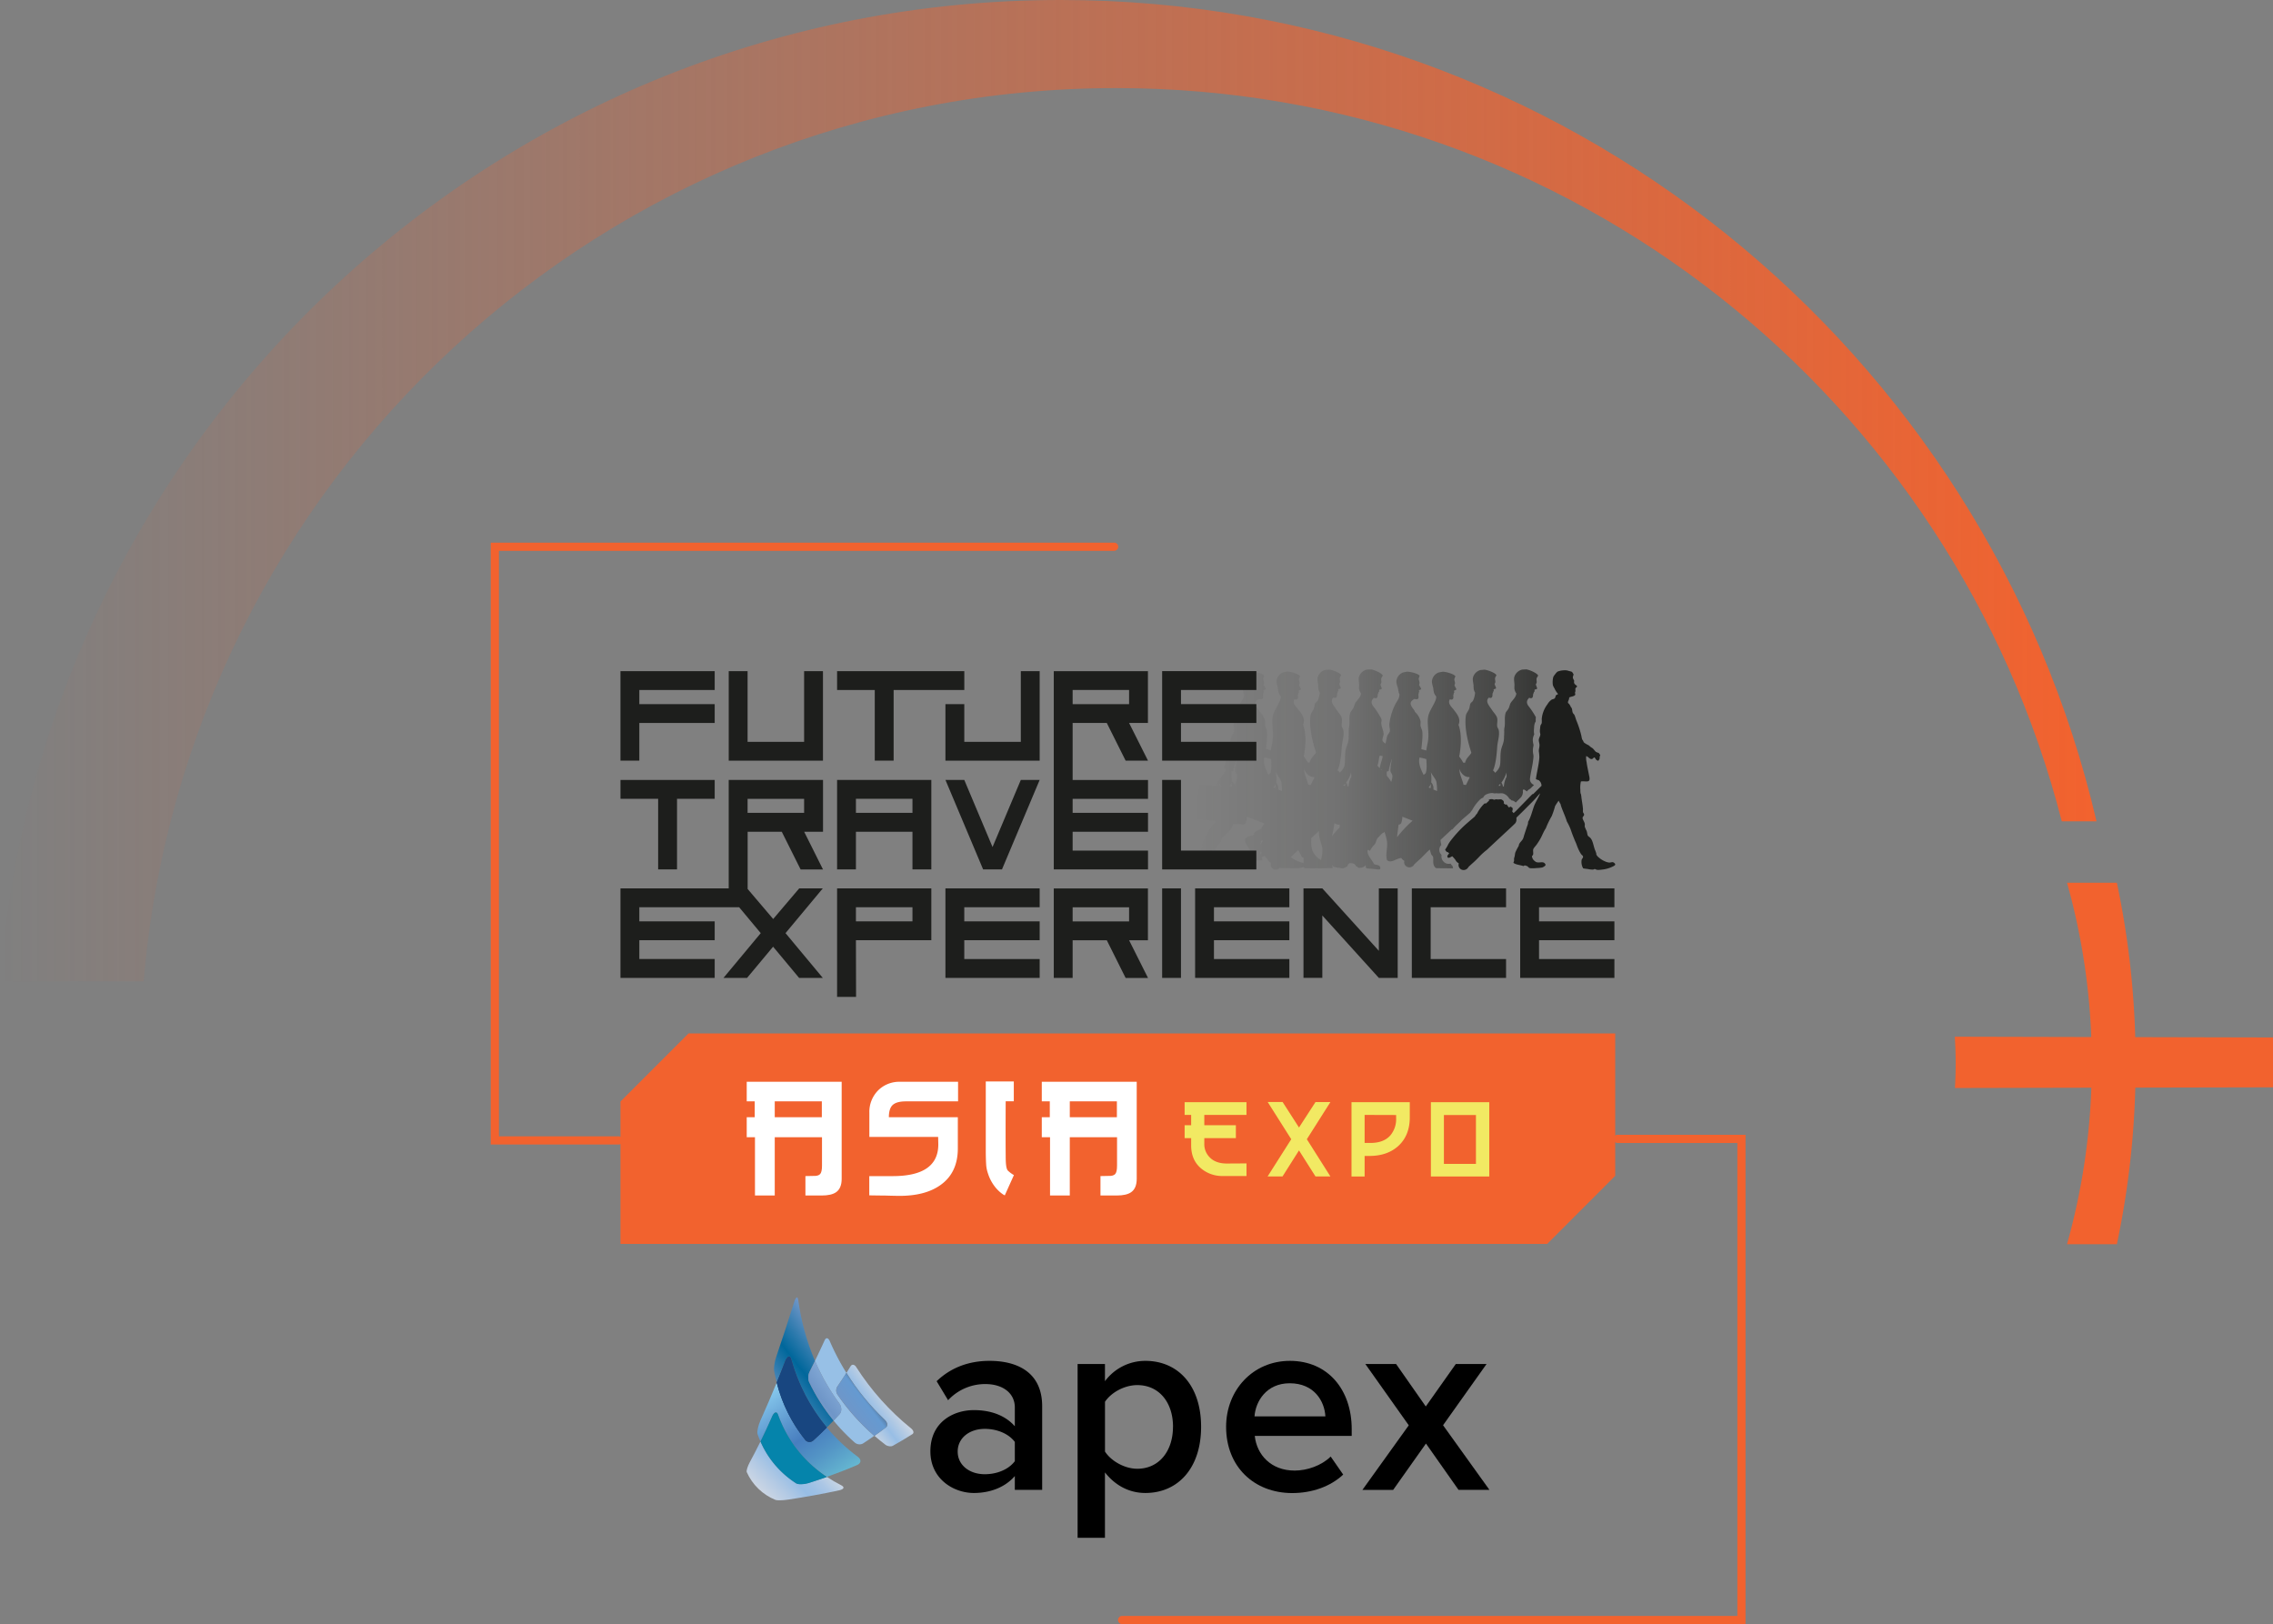 <svg id="Layer_1" data-name="Layer 1" xmlns="http://www.w3.org/2000/svg" xmlns:xlink="http://www.w3.org/1999/xlink" viewBox="0 0 1135.4 811.19"><rect x="0" y="0" width="1135.4" height="811.19" fill="#808080" stroke="none"/><defs><linearGradient id="linear-gradient" x1="596.98" y1="384.31" x2="768.32" y2="384.31" gradientUnits="userSpaceOnUse"><stop offset="0" stop-color="#1d1e1c" stop-opacity="0"/><stop offset="0.42" stop-color="#1d1e1c" stop-opacity="0.14"/><stop offset="0.85" stop-color="#1d1e1c" stop-opacity="0.55"/><stop offset="1" stop-color="#1d1e1c" stop-opacity="0.75"/></linearGradient><clipPath id="clip-path"><path d="M397.81,648.11a5.23,5.23,0,0,0-1.11,2.23q-4.4,14-8.88,27.08c-.88,2.55-1.41,5.84-1.11,7.36.36,1.94.78,3.86,1.27,5.74q2.07-5.09,4.12-10.35a5.73,5.73,0,0,1,1.46-2.43c.69-.53,1.31-.16,1.69,1.23A91.23,91.23,0,0,0,413,713c1.15-1.14,2.27-2.3,3.39-3.48a95.31,95.31,0,0,1-12.26-19.29,6.55,6.55,0,0,1,.23-5.07c.92-1.8,1.81-3.63,2.71-5.47a118.67,118.67,0,0,1-8.31-30.21c-.14-1-.39-1.49-.7-1.49a.45.45,0,0,0-.26.11" style="fill:none"/></clipPath><linearGradient id="linear-gradient-2" x1="326.49" y1="759.15" x2="329.45" y2="759.15" gradientTransform="matrix(13.66, 0, 0, -13.66, -4081.84, 11047.9)" gradientUnits="userSpaceOnUse"><stop offset="0" stop-color="#6f96c8"/><stop offset="0.28" stop-color="#2e7bae"/><stop offset="0.5" stop-color="#00679b"/><stop offset="0.71" stop-color="#2d7aad"/><stop offset="1" stop-color="#6f96c8"/></linearGradient><clipPath id="clip-path-2"><path d="M404.37,685.17a6.22,6.22,0,0,0-.58,2V689a4.4,4.4,0,0,0,.35,1.24,95.31,95.31,0,0,0,12.26,19.29c1-1,2-2.11,3-3.19,1.2-1.31,1.1-3.71-.13-5.41a105.51,105.51,0,0,1-12.15-21.23c-.9,1.84-1.79,3.67-2.71,5.47" style="fill:none"/></clipPath><linearGradient id="linear-gradient-3" x1="326.53" y1="757.85" x2="329.5" y2="757.85" gradientTransform="matrix(13.64, 0, 0, -13.64, -4066.14, 11033.56)" gradientUnits="userSpaceOnUse"><stop offset="0" stop-color="#98bee5"/><stop offset="0.24" stop-color="#82a9d6"/><stop offset="0.5" stop-color="#6f96c8"/><stop offset="0.88" stop-color="#8db3dd"/><stop offset="1" stop-color="#98bee5"/></linearGradient><clipPath id="clip-path-3"><path d="M374.52,730.31c-1.1,2.09-1.8,4.33-1.49,5a26.71,26.71,0,0,0,14.34,13.84c.74.31,3.55.26,6.2-.13,9-1.35,17.57-2.9,25.66-4.67a4.41,4.41,0,0,0,1.7-.67c.7-.55.48-1.23-.7-1.84a68.81,68.81,0,0,1-7.2-4.2q-4.39,1.56-9,3c-2.46.75-5.36.84-6.39.17A47.26,47.26,0,0,1,379.86,720q-2.61,5.32-5.34,10.34" style="fill:none"/></clipPath><linearGradient id="linear-gradient-4" x1="325.14" y1="755.79" x2="328.1" y2="755.79" gradientTransform="matrix(10.35, 0, 0, -10.35, -2987.2, 8556.97)" gradientUnits="userSpaceOnUse"><stop offset="0" stop-color="#ccd6e4"/><stop offset="0.26" stop-color="#b3cae4"/><stop offset="0.5" stop-color="#98bee5"/><stop offset="0.63" stop-color="#9dc0e5"/><stop offset="0.78" stop-color="#aac6e5"/><stop offset="0.94" stop-color="#c0d1e4"/><stop offset="1" stop-color="#ccd6e4"/></linearGradient><clipPath id="clip-path-4"><path d="M425.3,681.87a1.77,1.77,0,0,0-.37.43q-1,1.71-2.1,3.39A118.84,118.84,0,0,0,442,709.18c1.33,1.27,1.62,2.93.57,3.75l0,0c-1.88,1.44-3.8,2.84-5.76,4.22,1.77,1.54,3.6,3,5.47,4.44a4,4,0,0,0,1.93.76h1a2.24,2.24,0,0,0,.84-.27c3.33-1.85,6.55-3.77,9.69-5.77l.11-.08c.8-.62.45-1.83-.74-2.8a127.66,127.66,0,0,1-27.41-30.61,2.18,2.18,0,0,0-1.65-1.2,1.07,1.07,0,0,0-.65.23" style="fill:none"/></clipPath><linearGradient id="linear-gradient-5" x1="333.52" y1="754.48" x2="336.48" y2="754.48" gradientTransform="matrix(6.38, 0, 0, -6.38, -1701.82, 5515.59)" gradientUnits="userSpaceOnUse"><stop offset="0" stop-color="#ccd6e4"/><stop offset="0.23" stop-color="#b6cce4"/><stop offset="0.5" stop-color="#98bee5"/><stop offset="0.84" stop-color="#bbcee4"/><stop offset="1" stop-color="#ccd6e4"/></linearGradient><clipPath id="clip-path-5"><path d="M418.2,692.72a3.63,3.63,0,0,0,.12,3.77,107,107,0,0,0,18.43,20.68c2-1.38,3.88-2.78,5.76-4.22l0,0a1.54,1.54,0,0,0,.54-.76v-1.23a3.92,3.92,0,0,0-1.11-1.76,118.84,118.84,0,0,1-19.14-23.49q-2.28,3.59-4.63,7" style="fill:none"/></clipPath><linearGradient id="linear-gradient-6" x1="333.52" y1="754.8" x2="336.48" y2="754.8" gradientTransform="matrix(6.38, 0, 0, -6.38, -1704.84, 5518.73)" gradientUnits="userSpaceOnUse"><stop offset="0" stop-color="#6f96c8"/><stop offset="0.5" stop-color="#659ad1"/><stop offset="1" stop-color="#363639"/></linearGradient><clipPath id="clip-path-6"><path d="M379.92,709.29c-1.19,2.7-1.9,5.8-1.51,7s.93,2.5,1.45,3.71q3-6,5.8-12.42a5,5,0,0,1,1.25-1.88c.67-.51,1.31-.25,1.7.86A62.56,62.56,0,0,0,413,737.65c5.18-1.83,10.18-3.78,15-5.86a4.14,4.14,0,0,0,.94-.52c1.28-1,1.14-2.49-.45-3.66A89.91,89.91,0,0,1,413,713q-3.19,3.22-6.53,6.27l-.21.18a2.8,2.8,0,0,1-3.85,0A75.28,75.28,0,0,1,388,690.52q-4,9.71-8.06,18.77" style="fill:none"/></clipPath><linearGradient id="linear-gradient-7" x1="323.1" y1="761.93" x2="326.07" y2="761.93" gradientTransform="matrix(0, 23.18, 23.18, 0, -17255.34, -6807.92)" gradientUnits="userSpaceOnUse"><stop offset="0" stop-color="#93d8f7"/><stop offset="0.34" stop-color="#5e98cf"/><stop offset="0.5" stop-color="#487ebf"/><stop offset="0.68" stop-color="#5496c6"/><stop offset="1" stop-color="#70cbd7"/></linearGradient><clipPath id="clip-path-7"><path d="M393.56,677.74a5.73,5.73,0,0,0-1.46,2.43q-2,5.26-4.12,10.35a75.28,75.28,0,0,0,14.44,28.91,2.8,2.8,0,0,0,3.85,0l.21-.18q3.33-3,6.53-6.27a91.23,91.23,0,0,1-17.76-34c-.27-1-.67-1.46-1.12-1.46a.89.89,0,0,0-.57.23" style="fill:none"/></clipPath><linearGradient id="linear-gradient-8" x1="1047.25" y1="245.09" x2="0" y2="245.09" gradientUnits="userSpaceOnUse"><stop offset="0" stop-color="#f2622e"/><stop offset="1" stop-color="#f2622e" stop-opacity="0"/></linearGradient></defs><path d="M1066.62,543.23a431.57,431.57,0,0,1-9.21,78.2H1032.5a330.59,330.59,0,0,0,12.16-78.16l-68.15.15a197.32,197.32,0,0,0-.07-25.62l68.18.16a330.64,330.64,0,0,0-12.12-77.07h24.91a432.42,432.42,0,0,1,9.18,77.12l68.81.16v24.91Z" style="fill:#f2622e"/><path d="M806.83,431.84c-.05.49-1.33,1-2,1.31a15,15,0,0,1-4.64,1.18,11.52,11.52,0,0,1-2.29.14c-.54-.05-1-.42-1.32-.41s-.49.24-.83.27a11.35,11.35,0,0,1-2.5-.27c-.84-.11-1.7-.19-2.43-.35a6.31,6.31,0,0,1-.76-4.23c.14-.67.72-.87.7-1.52s-.53-.79-.84-1.18-.57-.88-.83-1.32a26.18,26.18,0,0,1-1.66-3.88c-.31-.82-.71-1.56-1-2.36-.69-1.66-1.32-3.33-1.87-5a30.24,30.24,0,0,0-1.89-3.93c-.85-2.89-2.29-5.57-3.12-8.47,0-.05,0-.09,0-.13s0-.05,0-.08h0a1.58,1.58,0,0,1-.12-.15,12.8,12.8,0,0,1-.85-1.55,27.59,27.59,0,0,0-1.79,2.71c-.44,1.67-1,3.3-1.64,4.93a44.4,44.4,0,0,0-3,6.18h0c-1.18,1.71-1.77,3.61-2.91,5.55-.44.75-1,1.61-1.66,2.56-.45.65-1.59,1.77-1.73,2.5s.17,1.84-.07,2.56c-.14.41-.53.51-.56.9a6.44,6.44,0,0,0,.49,1.32,5.09,5.09,0,0,0,1.66,1.46c1.3.46,2.79-.19,3.81.28.29.13.89.74.84,1.17s-1.15,1.1-1.67,1.25a18.67,18.67,0,0,1-2.84.28,15.11,15.11,0,0,1-3.12.07c-.94-.14-.87-.65-1.53-1-.37-.22-.7-.2-1.11-.41-.34,0-.47.31-.83.34-1.61-.56-3.69-.65-4.92-1.59,0-.39.23-.69.28-1s0-.61,0-.9c0-.49.24-1,.34-1.53s.15-1.19.28-1.66a25,25,0,0,1,1.66-3.27c.14-.3.14-.68.28-1,.51-1.1,1.58-1.79,2-2.85.26-.63.4-1.34.62-2,.46-1.35.88-2.69,1.32-4a7.33,7.33,0,0,0,.56-2,.67.67,0,0,0-.14-.09c1.52-2.49,2.16-5.59,3.16-8.27.64-1.7,2.11-3.95,3-6.2-.45.45-.9.91-1.3,1.39-1.75,2.11-3.76,4-5.65,5.91-1.6,1.65-3.26,3.23-4.93,4.87,0,.24,0,.51,0,.76a2.83,2.83,0,0,1-.86,2.34c-.81.78-1.62,1.56-2.45,2.33l-3.47,3.21-6.82,6.36c-.42.39-.81.83-1.26,1.17a32.89,32.89,0,0,0-3.71,3.36c-.86.9-1.73,1.79-2.65,2.62s-1.67,1.5-2.49,2.26a4,4,0,0,0-.44.56,2.68,2.68,0,0,1-3.27,1,2.52,2.52,0,0,1-1.45-2.74c0-.14.06-.28.08-.41a3.6,3.6,0,0,1-1.6-1.56,4.45,4.45,0,0,0-.6-.79l-1-1.14c-.75.15-1.26.87-2.12.71-.4-.18-.4-.56-.36-1.05l.88-1.16-.52-.45c-.06-.05-.11-.13-.17-.13-.71,0-.91-.68-1.29-1.08,0-.11,0-.2,0-.25a13.54,13.54,0,0,0,1.48-2.52,17.52,17.52,0,0,1,1.71-2.47,61,61,0,0,1,6-6.6c1-.93,2-1.78,3-2.66.83-.72,1.68-1.42,2.51-2.14a.93.93,0,0,0,.26-.33,3.44,3.44,0,0,1,.76-1,2.88,2.88,0,0,0,.48-.79,18,18,0,0,1,3.07-4.12.92.92,0,0,1,1.08-.33l1.63-1.5-.28-.29a2.7,2.7,0,0,1,2.45-.19.73.73,0,0,0,.69,0,1.73,1.73,0,0,1,1-.09c.71.12,1.42-.11,2.18,0,.72.4,1.52.8,1.21,2,.3.22.6.44.92.69l.47-.24,1.14,1.56,1-.39.88.69a2.35,2.35,0,0,1-.22,1.66l.73.89c.39-.35.75-.68,1.1-1l.46-.46L765,397.1c.27-.27.53-.56.9-.54l4.13-4.1a4,4,0,0,0-.18-1,2.85,2.85,0,0,0-1.09-1.6.78.78,0,0,0,.05-.14,7.54,7.54,0,0,1-1.6-.56c.43-3.45,1.49-7.18,1.73-10.88a22.27,22.27,0,0,0-.28-3.12c0-1,.36-2,.35-3s-.42-1.82-.35-2.71.74-1.73.77-2.63a8.43,8.43,0,0,0-.21-1.11,9.38,9.38,0,0,1,.07-1.74,11.5,11.5,0,0,1,.21-1.59c.11-.4.53-.79.62-1.25a12.26,12.26,0,0,0,0-2,14.14,14.14,0,0,1,2.85-7.35,7,7,0,0,1,2.15-2.36c.46-.23,1.11-.22,1.52-.69s.27-1.05.62-1.46.7-.18,1-.69a10,10,0,0,1-1.74-2.7,8.08,8.08,0,0,1-.83-1.67,10.32,10.32,0,0,1,.21-4.09,7.22,7.22,0,0,1,1-1.46,5,5,0,0,1,1.18-1.24,9.73,9.73,0,0,1,3.47-.63,5.11,5.11,0,0,1,2.14.35,11.91,11.91,0,0,1,1.32.34c.49.25.65.78,1,1.26,0,.6-.38,1.07-.34,1.66s.51,1.19.69,1.73A1.53,1.53,0,0,0,787,342c.25.24.76.57.77.84s-.72.63-.84,1.1c-.07.32.09.85,0,1.32,0,.25-.19.55-.2.76s.22.65.13,1c-.57.91-2.16.8-3.05,1.39.15,1.18-.94,1.93-.48,2.77.09.18.23.16.2.14a4.52,4.52,0,0,1,1,1.53c.2.37.49.64.62,1,.25.62.17,1.41.49,2.15.17.42.54.63.76,1,.48.92.69,2.05,1.11,3.05a49.67,49.67,0,0,1,2.42,7.49,14.66,14.66,0,0,0,.35,1.66c.08.2.34.5.49.77s.29.67.41.83a10.24,10.24,0,0,0,2.29,1.39,10.22,10.22,0,0,1,1,.83c.37.3.82.51,1.11.76.67.57,1.13,1.44,1.73,1.8s1,.31,1.46.63c0,.35.52.56.56,1,0,.19-.23.51-.28.9,0,.23,0,.52,0,.7s-.51,1.1-.76,1.17a2.16,2.16,0,0,1-1.11-.69c-.3-.34-.37-.81-.77-1-.67.24-.64.79-1.39.83-1.1.06-1.66-1.31-2.7-1.46a9,9,0,0,0,.21,3c.26,2.08.71,3.85,1.11,6,.18.94.61,2.44.21,3.12-.58,1-2.85.2-4.16.55a12.87,12.87,0,0,0-.28,4.09c0,.53,0,1.07.07,1.53,0,.31.22.6.27.9a9.65,9.65,0,0,1,.15,1c.24,2.15.7,4.3.83,6.38a8.07,8.07,0,0,0,0,1.39c.08.4.58.74.55,1.32s-.73.94-.76,1.59c0,.82.94,1.89,1.11,3,.06.44-.08.9,0,1.39a16.78,16.78,0,0,0,.9,2.08c.33.91.32,1.79.62,2.36.22.39.68.58,1,.9,1.54,1.33,1.75,4.17,2.57,6.24a16.24,16.24,0,0,1,.62,1.66c.08.26,0,.58.14.83a4.86,4.86,0,0,0,1.18,1.32,11.52,11.52,0,0,0,3.12,1.94,6.62,6.62,0,0,0,2,.56c.86.05,1.34-.33,2-.14C806,430.72,806.9,431.29,806.83,431.84Z" style="fill:#1d1e1c"/><path d="M767.59,340.88c.1-.72-.29-1.62.12-2.43l.61-1c-.39-1.18-4-2.79-5.86-3.12l-2,.09a5.32,5.32,0,0,0-3.92,3.35c-.62,1.46.2,3.85-.11,5.15a1.16,1.16,0,0,1,0,.78,5.8,5.8,0,0,0,1,2.67c-.18,2-2.09,3.49-2.81,4.7-.43.7-.57,1.74-1,2.66s-1.36,1.69-1.56,2.42c-.75,2.81,0,5-.61,7.56a10.34,10.34,0,0,0-.09,1.24,6.77,6.77,0,0,1,0,1.35,7.55,7.55,0,0,1-.08,1.48c.12,3.39-1.15,4.61-1.56,7.26-.47,3,.1,6.19-.78,8.24A8.17,8.17,0,0,1,746.8,386a3.29,3.29,0,0,0-1.1-1.24l.1,0c1.32-2.7,1.85-8.24,2.08-11.71.17-2.74,1.3-5.57.76-8.35-.13-.7-.67-1.22-.76-1.91-.19-1.28.28-2.72,0-4.06s-1.65-2.68-2.57-4.06c-1.7-2.53-3.51-4.41-1.59-6.25a2.53,2.53,0,0,0,.64.17c1.75.1.79-2.3,1.43-2.56,0-.7.11-.46.42-1a.82.82,0,0,1-.06-.75c.47-.28,1-.06,1.17-.71-.23-.58-.48-1.16-.72-1.74-.05-.5.3-.64.34-1.18.06-.71-.37-1.58,0-2.39l.54-1c-.44-1.15-4.09-2.55-5.94-2.78-.66.05-1.31.12-2,.18a5.19,5.19,0,0,0-3.68,3.48c-.53,1.47.41,3.78.18,5.07a1.13,1.13,0,0,1,.07.77,6.37,6.37,0,0,0,.73,2,12.61,12.61,0,0,1-1,3.92c-.25.57-1,.9-1.28,1.43-.4.77-.36,1.92-.77,2.86-.55,1.24-1.39,2.12-1.54,3.11-1,6.46,1.42,14.57,2.65,18.45,0,.07,0,.16.06.26-.68,1.23-2.07,2.3-2.71,3.73a9,9,0,0,0-.46,1.27,6.66,6.66,0,0,0-.91-.11c-1.73-3.21-2.28-2.72-1.82-3.88.82-4.87,1.09-10.74-.52-15,1.34-3-.74-5.4-2.34-7.5-1.13-1.49-3.18-3.09-2-5.23a2.9,2.9,0,0,0,.76.14c1.77-.05.57-2.39,1.19-2.71-.09-.7.08-.47.33-1a.87.87,0,0,1-.13-.76c.45-.31,1-.14,1.12-.81l-.9-1.69c-.1-.5.23-.68.23-1.22,0-.73-.52-1.57-.24-2.42.14-.35.3-.7.44-1-.56-1.12-4.38-2.24-6.27-2.32l-2,.35a5.17,5.17,0,0,0-3.38,3.83c-.39,1.52.78,3.78.67,5.11a1.2,1.2,0,0,1,.15.77,6.08,6.08,0,0,0,1.26,2.33,5.5,5.5,0,0,1-.34,1.83c-.77,2-2.2,4.15-3.12,6.3-1.64,3.82-.15,8.1-.52,12.83-.17,2.1-.79,4.12-1,6-.77-.22-1.56-.43-2.46-.66.28-3.09.87-7,.35-9.49a23.09,23.09,0,0,1-.78-2.18c-.09-.68.15-1.66,0-2.42a9.26,9.26,0,0,0-2.6-4.36c-.26-.29-.32-.7-.52-1-1.37-1.82-2.84-3.57-.78-5.09,0,0,.49-.35.84-.56a7.32,7.32,0,0,0,1.11.18c1.78-.12.48-2.41,1.08-2.75-.12-.7,0-.48.29-1a.84.84,0,0,1-.16-.74c.43-.34,1-.18,1.08-.86l-1-1.66c-.11-.5.21-.68.18-1.23,0-.72-.59-1.54-.35-2.4.14-.36.27-.71.4-1.07-.6-1.1-4.47-2.07-6.36-2.08l-2,.42a5.15,5.15,0,0,0-3.21,4c-.33,1.53,1,3.74.89,5.08a1.11,1.11,0,0,1,.18.76,8.26,8.26,0,0,0,.4.92c.19,2.07-1.36,3.7-2,5A29.36,29.36,0,0,0,694,361.74c-.07,1.17.4,2.51.26,3.39s-1,1.6-1.3,2.42-.47,2.25-.78,3.4l-.12.47c-.7-.48-1.31-1-1.45-1.48-.28-1,.56-2.33.52-3.38-.07-2.16-1.65-4.39-1-6.54,0-.34-.07-.68-.11-1a45,45,0,0,0-3.85-6c-1.09-1.3-1.61-2.81-.07-4.3l.08-.22a2.77,2.77,0,0,0,.74.24c1.77.19.93-2.28,1.6-2.52,0-.7.14-.45.47-.94a.9.9,0,0,1,0-.77c.5-.25,1,0,1.24-.66-.21-.6-.43-1.19-.64-1.79,0-.51.34-.64.41-1.18.1-.72-.28-1.61.12-2.42l.61-1c-.39-1.19-4-2.79-5.86-3.12l-2,.09a5.31,5.31,0,0,0-3.92,3.35c-.62,1.46.2,3.84-.11,5.15a1.13,1.13,0,0,1,0,.77,5.62,5.62,0,0,0,1,2.66c-.17,2-2.09,3.49-2.81,4.7-.43.71-.57,1.75-1.05,2.66s-1.36,1.69-1.55,2.42c-.76,2.8,0,5-.62,7.55a8.65,8.65,0,0,0-.08,1.25,6.67,6.67,0,0,1,0,1.34,8.49,8.49,0,0,1-.07,1.48c.11,3.39-1.15,4.6-1.56,7.25-.47,3,.09,6.18-.79,8.23a8.14,8.14,0,0,1-2.14,2.66,3.24,3.24,0,0,0-1.1-1.23h.1c1.32-2.69,1.85-8.23,2.07-11.69.18-2.74,1.31-5.57.77-8.35-.13-.69-.67-1.21-.77-1.91-.18-1.28.29-2.71,0-4.05s-1.64-2.68-2.56-4.06c-1.7-2.53-3.5-4.41-1.59-6.25a2.17,2.17,0,0,0,.64.17c1.74.1.79-2.29,1.43-2.55,0-.7.11-.46.41-1a.85.85,0,0,1,0-.75c.47-.27,1-.06,1.17-.71-.23-.58-.48-1.15-.72-1.73,0-.5.3-.65.34-1.18,0-.72-.37-1.58,0-2.39l.54-1c-.45-1.15-4.09-2.55-5.94-2.78-.66.05-1.31.12-2,.18a5.19,5.19,0,0,0-3.68,3.48c-.53,1.46.41,3.77.18,5.07a1.15,1.15,0,0,1,.07.76,6.51,6.51,0,0,0,.72,2,12.31,12.31,0,0,1-1,3.92c-.25.56-1,.9-1.28,1.42-.4.77-.35,1.93-.77,2.87-.55,1.23-1.39,2.1-1.54,3.1-1,6.45,1.42,14.55,2.65,18.43a1.5,1.5,0,0,1,0,.26c-.67,1.23-2.06,2.3-2.7,3.73a8.18,8.18,0,0,0-.46,1.27,6.45,6.45,0,0,0-.91-.12c-1.73-3.2-2.27-2.71-1.82-3.87.82-4.87,1.1-10.73-.52-15,1.34-3-.73-5.4-2.33-7.5-1.13-1.48-3.18-3.09-2-5.23a2.54,2.54,0,0,0,.76.14c1.77,0,.57-2.38,1.19-2.7-.09-.7.07-.47.33-1a.9.9,0,0,1-.14-.76c.46-.31,1-.13,1.12-.81l-.89-1.69c-.1-.5.23-.68.23-1.22,0-.72-.53-1.56-.25-2.41.15-.35.31-.7.45-1-.56-1.13-4.38-2.24-6.27-2.32l-2,.35a5.16,5.16,0,0,0-3.38,3.82c-.39,1.53.78,3.78.67,5.11a1.2,1.2,0,0,1,.15.77,6.06,6.06,0,0,0,1.26,2.34,5.35,5.35,0,0,1-.35,1.82c-.76,2-2.19,4.14-3.11,6.29-1.64,3.82-.15,8.09-.52,12.82-.16,2.1-.79,4.11-1,6-.76-.22-1.56-.43-2.45-.66.27-3.09.86-7,.35-9.48a23.09,23.09,0,0,1-.78-2.18c-.09-.67.15-1.65,0-2.42a9.49,9.49,0,0,0-2.6-4.35,7.73,7.73,0,0,1-.52-1c-1.37-1.82-2.84-3.56-.78-5.08,0,0,.49-.36.83-.56a6.47,6.47,0,0,0,1.12.17c1.77-.11.47-2.4,1.08-2.74-.12-.7.05-.48.28-1a.83.83,0,0,1-.16-.74c.44-.34,1-.18,1.08-.86-.32-.55-.64-1.1-1-1.65-.12-.5.2-.69.17-1.23,0-.73-.59-1.54-.35-2.41.14-.35.28-.71.41-1.06-.61-1.1-4.47-2.07-6.37-2.08l-2,.42a5.12,5.12,0,0,0-3.2,3.95c-.33,1.54.94,3.74.89,5.08a1.23,1.23,0,0,1,.18.76,8.18,8.18,0,0,0,.39.92c.19,2.07-1.35,3.7-2,5a29.43,29.43,0,0,0-3.12,10.17c-.07,1.16.4,2.5.26,3.38s-1,1.6-1.3,2.43-.47,2.23-.78,3.38c-.65,2.43-1,4.51-1.56,7.26-.27,1.47-1.38,4.54-1.38,5.59,0,.8,1,0,.86.7-.34,1.37-2.54,3.22-3.16,5.09a2.66,2.66,0,0,0-1.16,1.81c-.61.3-.71.92-1,1.39-2.63-.22-4.9-1-7.85-.75-.74,4.08-1.33,8.11-2,12.24a12.13,12.13,0,0,0-.3,4.27c1.44.7,3.28.68,5,.9s3.63.47,5.47.73a33,33,0,0,0-4.36,6.3c-.33.51-2.1,4.68-2.59,5.4-.08.13.77.42.69.54a9.57,9.57,0,0,0-.69,1.28c-1,1.88-3.17,3-2.16,5.37,1.86,1.23,6.59,1.42,6.35,3.53,0,.16.09.33.12.5a.67.67,0,0,0,.37.48,1,1,0,0,1,.24,0c1.46.15,2.93.22,4.4.39a4,4,0,0,0,2,0,2.05,2.05,0,0,0,.17-.7h0c-.27-1.51-1.75-1.26-3.17-1.82-.83-2-3.6-4.47-3.2-6.82.12-.75,1.13.22,1.13.22a11.8,11.8,0,0,1,2.36-3.23c.78-.82.75-2.55,1.79-3.47s1.77-2.18,2.77-2.41c.36-.42.74-.83,1.09-1.26a15.69,15.69,0,0,1,1.55-2.95c.36,0,.71.06,1,.07s.55-.09.81-.08c1.31,0,3.25,1,4.21-.42a9.55,9.55,0,0,0,.56-3.21l6.34,2.46c.85.33,1.71.73,2.55,1.1a6,6,0,0,0-1.73,2.58,19.12,19.12,0,0,0-3.54,1.94c-.29.24.31.75-.09,1-1.58.8-4.06.74-4.42,2.42s1.83,3.69,2.6,5.57c.85,2.11.87,3.88,2.59,4.84h3.38a2.2,2.2,0,0,0-.3-1.58c.53-.15,1-.57,1.5-.67.31.37.64.75,1,1.13a4.7,4.7,0,0,1,.61.8,3.71,3.71,0,0,0,1.6,1.56,4,4,0,0,0-.09.4,2.53,2.53,0,0,0,1.46,2.75,2.66,2.66,0,0,0,3.08-.82l.36.24c2.93,0,5.84.08,8.79.06h.26a16,16,0,0,0,2.38-.61l.09.22a3.58,3.58,0,0,0,.92.45c4.39,0,8.89-.06,13.41-.11a.79.79,0,0,0,.07-.67h0a2.32,2.32,0,0,0-.41-.72.62.62,0,0,1,.56.44l.2.18.94.28a8.75,8.75,0,0,0,1.54.31h.77l.25.11a2.72,2.72,0,0,0,2.71-.43c.22-.07.45-.15.67-.24a2.09,2.09,0,0,1,.14-.17h0c.13-.4.33-.67.39-.92l.67-.61c1.5-.11,2.69.09,3.17,1.28h0l0,0,.1.17.22.1c.6.32.88.65,1.24.79a2.09,2.09,0,0,0,.59-.08h.15a1,1,0,0,1,.24,0l.12,0a4.29,4.29,0,0,0,.64-.17l.47-.2a3.43,3.43,0,0,0,.49-.28l.17-.12.08-.06.14-.11h0a.53.53,0,0,1,.23-.34,1.08,1.08,0,0,1,.1.62,4.05,4.05,0,0,1,.12.5.71.71,0,0,0,.37.49.88.88,0,0,1,.24,0c1.47.15,2.93.23,4.4.39a4,4,0,0,0,2,0,2.05,2.05,0,0,0,.17-.7h0c-.27-1.51-1.75-1.26-3.17-1.82-.82-2-3.59-4.47-3.2-6.83.12-.75,1.13.23,1.13.23a11.9,11.9,0,0,1,2.36-3.24c.79-.82.75-2.55,1.8-3.48s1.77-2.18,2.77-2.41l.35-.41a25,25,0,0,1,1.29,4.92c.34,3.28-.86,6.16,0,9.2,1.87,1.73,4.22-.56,6.75-1l.39-.06a3.81,3.81,0,0,0,1.52,1.43c0,.13-.07.26-.09.4A2.55,2.55,0,0,0,703,433a2.69,2.69,0,0,0,3.27-1,2.65,2.65,0,0,1,.44-.56c.82-.76,1.66-1.51,2.49-2.26s1.79-1.72,2.65-2.62a31,31,0,0,1,2.35-2.23c.23.75.45,1.5.66,2.23.16.55.92,1,1,1.56.23,1.58-.3,3.34.75,4.79.09.12.19.23.28.34l.57.39c2.8,0,5.58.06,8.39.05a5.64,5.64,0,0,1-.23-1.05,5.93,5.93,0,0,1-1-1.29,3.84,3.84,0,0,1-.93.1,4.33,4.33,0,0,1-.8-.07,2.81,2.81,0,0,1-.71-.23,3.74,3.74,0,0,1-2.11-4,.38.38,0,0,0,0-.1l-.27-.36-.06-.09a3,3,0,0,1-.78-2.17,3.11,3.11,0,0,1,.75-2.08,2.07,2.07,0,0,0,.25-.36c-.17-.81-.32-1.64-.44-2.44,1.37-1.28,2.74-2.57,4.12-3.84l1.66-1.54.06.24c.58-.67,1.18-1.31,1.77-1.94.82-.76,1.62-1.53,2.42-2.3a2.42,2.42,0,0,0,.3-.35c.54-.49,1.09-1,1.62-1.43l.71-.61,1.44-1.23.81-.69a6.05,6.05,0,0,1,.94-1.24c0-.07.07-.14.1-.22a21.76,21.76,0,0,1,3.57-4.81,4.21,4.21,0,0,1,1.83-1.18,3.07,3.07,0,0,1,1.7-1.69,7,7,0,0,1,2.65-.62,5,5,0,0,1,1.34.19,5.12,5.12,0,0,1,.87-.08,4.73,4.73,0,0,1,.83.07l.4,0a8.52,8.52,0,0,1,1-.06,4.63,4.63,0,0,1,.65,0,2.87,2.87,0,0,1,1.17.37l.06,0a5.38,5.38,0,0,1,2.37,2.31,3,3,0,0,1,1.09.88,3.05,3.05,0,0,1,1.66.64l.5.41.28-.29,2.37-2.38a4.37,4.37,0,0,0,.91-2.73c-.19-1.55.53-1.34,1.93-.14l.3-.3,0,0a4.78,4.78,0,0,1,1.42-1.06l.23-.22,1.65-1.64a4.4,4.4,0,0,1-.72-.41,3,3,0,0,1-1.27-2.85c.2-1.54.5-3.13.8-4.66A49.93,49.93,0,0,0,766,378a5.32,5.32,0,0,0-.11-1.27,8.86,8.86,0,0,1,0-3.7,7.26,7.26,0,0,0,.13-.91,5.21,5.21,0,0,0-.12-.65,7.58,7.58,0,0,1-.22-2.34,6.9,6.9,0,0,1,.59-2.13l.11-.27a4.63,4.63,0,0,1-.15-.83,11.86,11.86,0,0,1,.08-2.33c0-.12,0-.24,0-.36a9,9,0,0,1,.25-1.66,4.85,4.85,0,0,1,.57-1.26c0-.08,0-.16,0-.23a7.28,7.28,0,0,1,0-1.17c0-.23,0-.43.07-.64a37.38,37.38,0,0,0-3.43-5.26c-1.08-1.29-1.61-2.81-.06-4.29l.08-.23a3.08,3.08,0,0,0,.74.25c1.77.18.93-2.29,1.6-2.52,0-.71.14-.46.47-1a.88.88,0,0,1,0-.76c.5-.26,1,0,1.24-.66-.21-.6-.42-1.19-.64-1.79C767.16,341.55,767.52,341.41,767.59,340.88Zm-159.7,51a.84.84,0,0,1,1.11.27A.72.72,0,0,1,607.89,391.84Zm1.34.58c-.09-.36-.17-.72-.25-1.07l.3-.34a2.67,2.67,0,0,0,.67,1.19,2,2,0,0,0,.6.42A9.32,9.32,0,0,1,609.23,392.42Zm4.74.33a3.3,3.3,0,0,0,1.15-1.77,14.6,14.6,0,0,1,.31,1.89C615,392.81,614.46,392.77,614,392.75Zm2.89-.25a4.49,4.49,0,0,0-1.6-2.36c.13-1.44-.21-3.09-.11-4.71,0-.33.88-.14.93-.45a29.79,29.79,0,0,1,1.8-6.34A26.62,26.62,0,0,0,617,385c.06.8,1,1.68,1,2.66S617.31,390.59,616.86,392.5Zm57.63-5.38a10.25,10.25,0,0,0,.38-1.34c.06.66.12,1.36.14,2.07a12.31,12.31,0,0,0-1.4,5,1.58,1.58,0,0,0-.47-.23,4.22,4.22,0,0,0-.72-1.83A16.31,16.31,0,0,0,674.49,387.12Zm-2.55,4.31a3.36,3.36,0,0,1-.09,1l-1-.05A6.71,6.71,0,0,0,671.94,391.43Zm-15.43-3.37.06.51-.12,0c-.58,1.15-1.14,2.3-1.69,3.44-.43,0-.85-.08-1.28-.12-.64-2.89-2.09-5.18-2-7.88C652.06,386.07,654,388.29,656.51,388.06Zm-16.45,2.45a26.91,26.91,0,0,1,.31,4.54l-1.89-.77a4.33,4.33,0,0,0-1.07-3.54,1.89,1.89,0,0,1,.05-.23,18.41,18.41,0,0,0-.24-5C638.06,387.39,639.6,388.84,640.06,390.51Zm-2.87,1a8.38,8.38,0,0,1-.16,2.08c-.28-.11-.57-.2-.86-.29a1.09,1.09,0,0,0,0-.17A4.58,4.58,0,0,0,637.19,391.53ZM631.6,378.3a32.87,32.87,0,0,1,3.33.8c.15,2.57.36,5-.34,7-.3.31-.63.59-1,.88C632.21,384.13,630.78,381,631.6,378.3ZM630.8,420a14.63,14.63,0,0,0-1,1.49l-.21.42a14.3,14.3,0,0,1,.3-1.67C630.12,419.5,630.5,419.7,630.8,420Zm-1.14,6.53a11.06,11.06,0,0,1-.16-1.21l.11,0c.06,0,.12.09.17.13l.52.46c-.19.26-.39.52-.59.77C629.7,426.68,629.67,426.62,629.66,426.56Zm21.45,4.53a17.06,17.06,0,0,1-6.37-2.93l.53-.54a32.88,32.88,0,0,1,3.2-2.93,26.91,26.91,0,0,1,1.79,3.27,2.09,2.09,0,0,1,.14.17l.88.44C651.2,429.43,651.11,430.26,651.11,431.09Zm8.72-1.52a9.82,9.82,0,0,1-3.67-3.49c-1.26-2.24-1.3-4.84-1.18-7.41l2.08-1.94,1.82-1.68c-.38,3.18,1.44,6.77,1.68,8.75A17.14,17.14,0,0,1,659.83,429.57Zm9.37-16.28q-2.06,2.11-3.91,4.43a51.73,51.73,0,0,0,1.27-6.48,12.65,12.65,0,0,0,1.73.65c.27.08.55,0,.81.12l.16.05C669.22,412.46,669.21,412.87,669.2,413.29Zm20.88-28.78s0,.07,0,.11l-.39-.42C689.91,384.19,690.17,384.13,690.08,384.51Zm.52-6.3c-.27,1.45-1.34,4.44-1.38,5.53-.39-.44-.79-.88-1.17-1.33h0c.53-.89.68-4.11,1.22-5a9.49,9.49,0,0,1,1.4.3Zm4.32,12.38a13.86,13.86,0,0,0-2.2-3.09,15.14,15.14,0,0,1,0-2c0-.34.88-.14.94-.46a31.37,31.37,0,0,1,1.6-5.84h.08a24.94,24.94,0,0,0-.8,5.81c.06.81,1,1.69,1,2.67A10.73,10.73,0,0,1,694.92,390.59ZM704,411.37a61.22,61.22,0,0,0-6,6.61l-.14.18c.14-2,.52-4.16.76-6.28a1.64,1.64,0,0,0,1.3-.76,9.53,9.53,0,0,0,.57-3.21l5.11,2C705.11,410.38,704.56,410.87,704,411.37Zm8.12-25.17c-.31.31-.64.59-1,.87-1.42-2.89-2.84-6-2-8.73a33.05,33.05,0,0,1,3.34.8C712.63,381.71,712.84,384.12,712.15,386.2Zm2.43,7.46-.85-.29a1.42,1.42,0,0,1-.05-.16,4.64,4.64,0,0,0,1.06-1.63A8.38,8.38,0,0,1,714.58,393.66Zm1.44.67a4.3,4.3,0,0,0-1.06-3.54,1.89,1.89,0,0,0,0-.23,18.41,18.41,0,0,0-.24-5c.84,1.88,2.39,3.32,2.84,5a27,27,0,0,1,.31,4.55Zm18-5.74c-.57,1.15-1.13,2.3-1.68,3.44-.43,0-.86-.07-1.28-.12-.64-2.89-2.09-5.18-2-7.89.57,2.1,2.54,4.32,5,4.08,0,.18,0,.35.07.52Zm15.43,3.92-1-.06a6.29,6.29,0,0,0,1-1A3.4,3.4,0,0,1,749.44,392.51Zm1.75.44a1.41,1.41,0,0,0-.46-.22,4.27,4.27,0,0,0-.73-1.84,16.31,16.31,0,0,0,2.07-3.72,8.93,8.93,0,0,0,.39-1.34c.06.66.11,1.35.13,2.07A12.52,12.52,0,0,0,751.19,393Z" style="fill:url(#linear-gradient)"/><polygon points="596.98 488.43 644.05 488.43 644.05 479.01 606.39 479.01 606.39 469.6 644.05 469.6 644.05 460.19 606.39 460.19 606.39 453.13 644.05 453.13 644.05 443.71 596.98 443.71 596.98 488.43" style="fill:#1d1e1c"/><polygon points="806.42 453.13 806.42 443.71 759.36 443.71 759.36 488.43 806.42 488.43 806.42 479.01 768.77 479.01 768.77 469.6 806.42 469.6 806.42 460.19 768.77 460.19 768.77 453.13 806.42 453.13" style="fill:#1d1e1c"/><polygon points="472.26 488.43 519.33 488.43 519.33 479.01 481.67 479.01 481.67 469.6 519.33 469.6 519.33 460.19 481.67 460.19 481.67 453.13 519.33 453.13 519.33 443.71 472.26 443.71 472.26 488.43" style="fill:#1d1e1c"/><path d="M526.38,488.44h9.42V469.62h17.06l9.41,18.83h11.18L564,469.62h9.41V443.74H526.38Zm9.42-35.29H564v7.06H535.8Z" style="fill:#1d1e1c"/><polygon points="705.23 488.43 752.3 488.43 752.3 479.01 714.64 479.01 714.64 453.13 752.3 453.13 752.3 443.71 705.23 443.71 705.23 488.43" style="fill:#1d1e1c"/><polygon points="688.76 474.9 660.52 443.71 651.11 443.71 651.11 488.4 660.52 488.4 660.52 457.25 688.76 488.43 698.17 488.43 698.17 443.71 688.76 443.71 688.76 474.9" style="fill:#1d1e1c"/><rect x="580.51" y="443.71" width="9.41" height="44.72" style="fill:#1d1e1c"/><path d="M418.14,497.91h9.48l-.07-28.31h37.66V443.71H418.14Zm9.41-44.78h28.24v7.06H427.55Z" style="fill:#1d1e1c"/><polygon points="627.58 370.51 589.92 370.51 589.92 361.1 627.58 361.1 627.58 351.68 589.92 351.68 589.92 344.62 627.58 344.62 627.58 335.2 580.51 335.2 580.51 379.92 627.58 379.92 627.58 370.51" style="fill:#1d1e1c"/><path d="M526.38,389.54v44.71h47.07v-9.41H535.8v-9.41h37.65V406H535.8V399h37.65v-9.41H535.8V361.1h17.06l9.42,18.83h11.17L564,361.1h9.41V335.22H526.38Zm9.42-44.91H564v7.06H535.8Z" style="fill:#1d1e1c"/><polygon points="436.96 379.91 446.38 379.91 446.38 344.63 481.69 344.63 481.69 335.22 418.14 335.22 418.14 344.63 436.96 344.63 436.96 379.91" style="fill:#1d1e1c"/><polygon points="401.67 370.52 373.43 370.52 373.43 335.22 364.01 335.22 364.01 379.93 411.08 379.93 411.08 335.22 401.67 335.22 401.67 370.52" style="fill:#1d1e1c"/><polygon points="509.92 370.52 481.68 370.52 481.68 351.69 472.26 351.69 472.26 379.93 519.33 379.93 519.33 335.22 509.92 335.22 509.92 370.52" style="fill:#1d1e1c"/><polygon points="319.35 361.1 357 361.1 357 351.69 319.35 351.69 319.35 344.63 357 344.63 357 335.22 309.93 335.22 309.93 379.91 319.35 379.91 319.35 361.1" style="fill:#1d1e1c"/><path d="M364,443.71H309.93v44.72H357V479H319.35V469.6H357v-9.41H319.35v-7.06h49.86L380,466.07l-18.61,22.36h11.78l13-15.59,13,15.59H411l-18.62-22.36L411,443.71H399.22l-13,15.3-12.76-15V415.45h17.06l9.41,18.83h11.18l-9.41-18.83h9.41V389.56H364ZM373.43,399h28.24V406H373.43Z" style="fill:#1d1e1c"/><polygon points="627.56 424.84 589.92 424.84 589.92 389.54 580.51 389.54 580.51 434.25 627.56 434.25 627.56 424.84" style="fill:#1d1e1c"/><path d="M418.14,434.25h9.41V415.43h28.24v18.82h9.42V389.54H418.14Zm9.41-35.3h28.24V406H427.55Z" style="fill:#1d1e1c"/><polygon points="338.18 434.23 338.18 398.97 357 398.97 357 389.56 309.94 389.56 309.94 398.97 328.76 398.97 328.76 434.23 338.18 434.23" style="fill:#1d1e1c"/><polygon points="495.79 423.07 481.67 389.54 472.26 389.54 491.09 434.25 500.5 434.25 519.33 389.54 509.92 389.54 495.79 423.07" style="fill:#1d1e1c"/><path d="M765.9,396.56l-.14,0,.17,0Z" style="fill:#1d1e1c"/><path d="M745.18,399.07h0Z" style="fill:#1d1e1c"/><path d="M742,401.21a.86.86,0,0,0-.24,0,1,1,0,0,1,.25,0Z" style="fill:#1d1e1c"/><path d="M749.59,399.16h-.12a3.53,3.53,0,0,1,.46,0Z" style="fill:#1d1e1c"/><path d="M756.08,406l-.72-.88Z" style="fill:#1d1e1c"/><path d="M747.39,399.18h0Z" style="fill:#1d1e1c"/><path d="M506.92,744.13v-6.9c-4.69,5.47-12.11,8.46-20.44,8.46-10.15,0-21.74-7-21.74-20.82,0-14.58,11.46-20.57,21.74-20.57,8.59,0,15.75,2.73,20.44,8.07V703c0-7.29-6.12-11.71-14.71-11.71a25.18,25.18,0,0,0-18.62,8.07l-5.72-9.5c7.29-7,16.4-10.16,26.42-10.16,14.06,0,26.29,5.86,26.29,22.65v41.78Zm0-14.32v-9.63c-3.26-4.29-9.12-6.51-15-6.51-7.68,0-13.54,4.56-13.54,11.33s5.86,11.32,13.54,11.32C497.8,736.32,503.66,734.11,506.92,729.81Z"/><path d="M551.94,735.41v32.67H538.28V681.26h13.66v8.6a25.1,25.1,0,0,1,20.18-10.16c16.27,0,27.85,12.24,27.85,32.93s-11.58,33.06-27.85,33.06C564.18,745.69,557.15,742.05,551.94,735.41Zm34-22.78c0-12.23-7-20.82-17.84-20.82-6.37,0-13,3.64-16.14,8.33V725c3,4.68,9.77,8.59,16.14,8.59C578.89,733.59,585.92,724.87,585.92,712.63Z"/><path d="M612.46,712.63c0-18.22,13.28-32.93,31.89-32.93,18.88,0,30.85,14.32,30.85,34.1v3.39H626.78c1,9.37,8.07,17.31,19.92,17.31,6.24,0,13.4-2.47,18-7l6.25,9c-6.38,6-15.63,9.24-25.52,9.24C626.39,745.69,612.46,732.55,612.46,712.63Zm31.76-21.74c-11.58,0-17.05,9-17.57,16.54h35.4C661.66,700,656.59,690.89,644.22,690.89Z"/><path d="M728.56,744.13,712.29,721l-16.4,23.17H680.53l23.17-32.28L682,681.26h15.36l14.84,21.22,15-21.22h15.37l-21.74,30.59,23.17,32.28Z"/><g style="clip-path:url(#clip-path)"><rect x="369.64" y="645.63" width="63.53" height="69.74" transform="translate(-332.85 388.82) rotate(-37.8)" style="fill:url(#linear-gradient-2)"/></g><path d="M412.53,668.6a2.37,2.37,0,0,0-.64.9q-2.37,5.21-4.81,10.2a105.51,105.51,0,0,0,12.15,21.23c1.23,1.7,1.33,4.1.13,5.41q-1.47,1.62-3,3.19a96.19,96.19,0,0,0,10.64,11,3.67,3.67,0,0,0,4.11.42q2.85-1.86,5.6-3.8a107,107,0,0,1-18.43-20.68,3.63,3.63,0,0,1-.12-3.77q2.35-3.45,4.63-7a121,121,0,0,1-8.32-15.89c-.57-1.28-1.33-1.7-2-1.2" style="fill:#97c0e6"/><g style="clip-path:url(#clip-path-2)"><rect x="396.41" y="677.7" width="31.53" height="33.84" transform="translate(-339.24 398.39) rotate(-37.8)" style="fill:url(#linear-gradient-3)"/></g><g style="clip-path:url(#clip-path-3)"><rect x="369.46" y="707" width="55.44" height="55.44" transform="translate(-403.19 496.04) rotate(-45)" style="fill:url(#linear-gradient-4)"/></g><g style="clip-path:url(#clip-path-4)"><rect x="413.89" y="675.58" width="51.6" height="52.85" transform="translate(-338 416.8) rotate(-37.8)" style="fill:url(#linear-gradient-5)"/></g><g style="clip-path:url(#clip-path-5)"><rect x="410.57" y="681.16" width="39.48" height="40.53" transform="translate(-339.61 410.93) rotate(-37.8)" style="fill:url(#linear-gradient-6)"/></g><g style="clip-path:url(#clip-path-6)"><rect x="369.29" y="679.9" width="69.72" height="68.36" transform="translate(-331.49 350.65) rotate(-34.2)" style="fill:url(#linear-gradient-7)"/></g><path d="M393.56,677.74a5.73,5.73,0,0,0-1.46,2.43c-1.36,3.51-2.73,7-4.12,10.35a75.14,75.14,0,0,0,14.44,28.91,2.8,2.8,0,0,0,3.85,0l.21-.18q3.33-3,6.53-6.27a91.06,91.06,0,0,1-17.76-34c-.27-1-.67-1.45-1.12-1.45a1,1,0,0,0-.57.23" style="fill:#184680"/><g style="clip-path:url(#clip-path-7)"><rect x="388.04" y="678.54" width="21.97" height="41.5" transform="translate(-344.99 391.6) rotate(-37.82)" style="fill:#184680"/></g><path d="M386.91,705.67a5.13,5.13,0,0,0-1.25,1.88Q382.82,714,379.87,720a47.18,47.18,0,0,0,17.8,20.87c1,.67,3.93.59,6.39-.17q4.57-1.47,9-3a62.53,62.53,0,0,1-24.41-31.12c-.27-.75-.65-1.11-1.07-1.11a1.09,1.09,0,0,0-.64.25" style="fill:#0584ab"/><polygon points="806.83 516.18 806.83 587.29 772.85 621.28 309.93 621.28 309.93 550.17 343.92 516.18 806.83 516.18" style="fill:#f2622e"/><path d="M622.65,587.38H610.51a16.35,16.35,0,0,1-9.72-3.15Q595,580,595,572.09v-3.63h-3.26V562H595v-5.15h-3.26v-6.36h30.9v6.36H601.57V562h15.77v6.47H601.57v2.78a9.25,9.25,0,0,0,2.58,6.68q3,3.21,8.67,3.21l9.83-.06Z" style="fill:#f2e963"/><path d="M648.87,563.15l8.24-12.71h7.45L652.79,569l11.77,18.59h-7.45l-8.24-13-8.23,13h-7.45L645,569l-11.76-18.58h7.45Z" style="fill:#f2e963"/><path d="M675.1,550.51v37.1h6.55V577.35h2.48q8.72,0,14.22-4.86,5.86-5.28,5.86-14.42v-7.56Zm22.29,6.4,0,1.53a12.59,12.59,0,0,1-2.9,8.66q-3.33,3.76-9.94,3.76h-2.9v-14Z" style="fill:#f2e963"/><path d="M714.75,550.51v37.1h29.17v-37.1Zm22.51,6.4v24.41h-16V556.91Z" style="fill:#f2e963"/><path d="M520.39,540.31v9.78h4V558h-4V568h4.12v29.11h9.87V568h23.6v14.23c0,2.11-.31,3.49-.93,4.17s-1.73,1-3.35.93c-1.4.05-2.72.08-4,.08v9.7h8.08c3.24,0,5.63-.54,7.2-1.62,1.88-1.29,2.83-3.53,2.83-6.71V540.31ZM557.9,558H534.38v-7.92H557.9Z" style="fill:#fff"/><path d="M506.47,586.91l-4.57,10.14a10,10,0,0,1-1.58-1,18.53,18.53,0,0,1-3.45-3.46,21,21,0,0,1-3.33-6.39,16.73,16.73,0,0,1-.94-4.57c-.11-1.8-.19-4.14-.19-7V540.16h14v9.9h-4.05s-.09,17.22,0,27.18c0,3.74.2,6.28,1,7.34A14,14,0,0,0,506.47,586.91Z" style="fill:#fff"/><path d="M449.62,540.31h28.95v9.78h-26q-4.61,0-6.58,1.74T444,558h34.45v15.6q0,12.14-8.66,18.28-7.59,5.42-20.45,5.41-2.17,0-7.52-.16c-3.23,0-5.77-.08-7.6-.08v-9.62H445.9q22.73,0,22.8-15.77l-.08-3.8H434.26v-12a15.25,15.25,0,0,1,4.61-11.48A15,15,0,0,1,449.62,540.31Z" style="fill:#fff"/><path d="M373,550.09h4V558h-4V568h4.12v29.11H387V568h23.6v14.23c0,2.11-.31,3.49-.93,4.17s-1.74,1-3.35.93c-1.4.05-2.72.08-4,.08v9.7h8.08q4.85,0,7.2-1.62c1.88-1.29,2.83-3.53,2.83-6.71V540.31H373Zm14,0h23.52V558H387Z" style="fill:#fff"/><path d="M309.06,567.56H249.22V275.12H556.53a2,2,0,1,0,0-4.09H245.13V571.65h63.93a2,2,0,0,0,0-4.09Z" style="fill:#f2622e"/><path d="M808,570.87h59.84V807.1H560.52a2,2,0,0,0,0,4.09h311.4V566.78H808a2,2,0,0,0,0,4.09Z" style="fill:#f2622e"/><path d="M529.77,0C250.17,0,21,216,0,490.17H71.75C92.77,240.28,302.24,44,557.56,44,784.94,44,976,199.67,1029.89,410.23h17.36C992.44,175.14,781.56,0,529.77,0Z" style="fill:url(#linear-gradient-8)"/></svg>